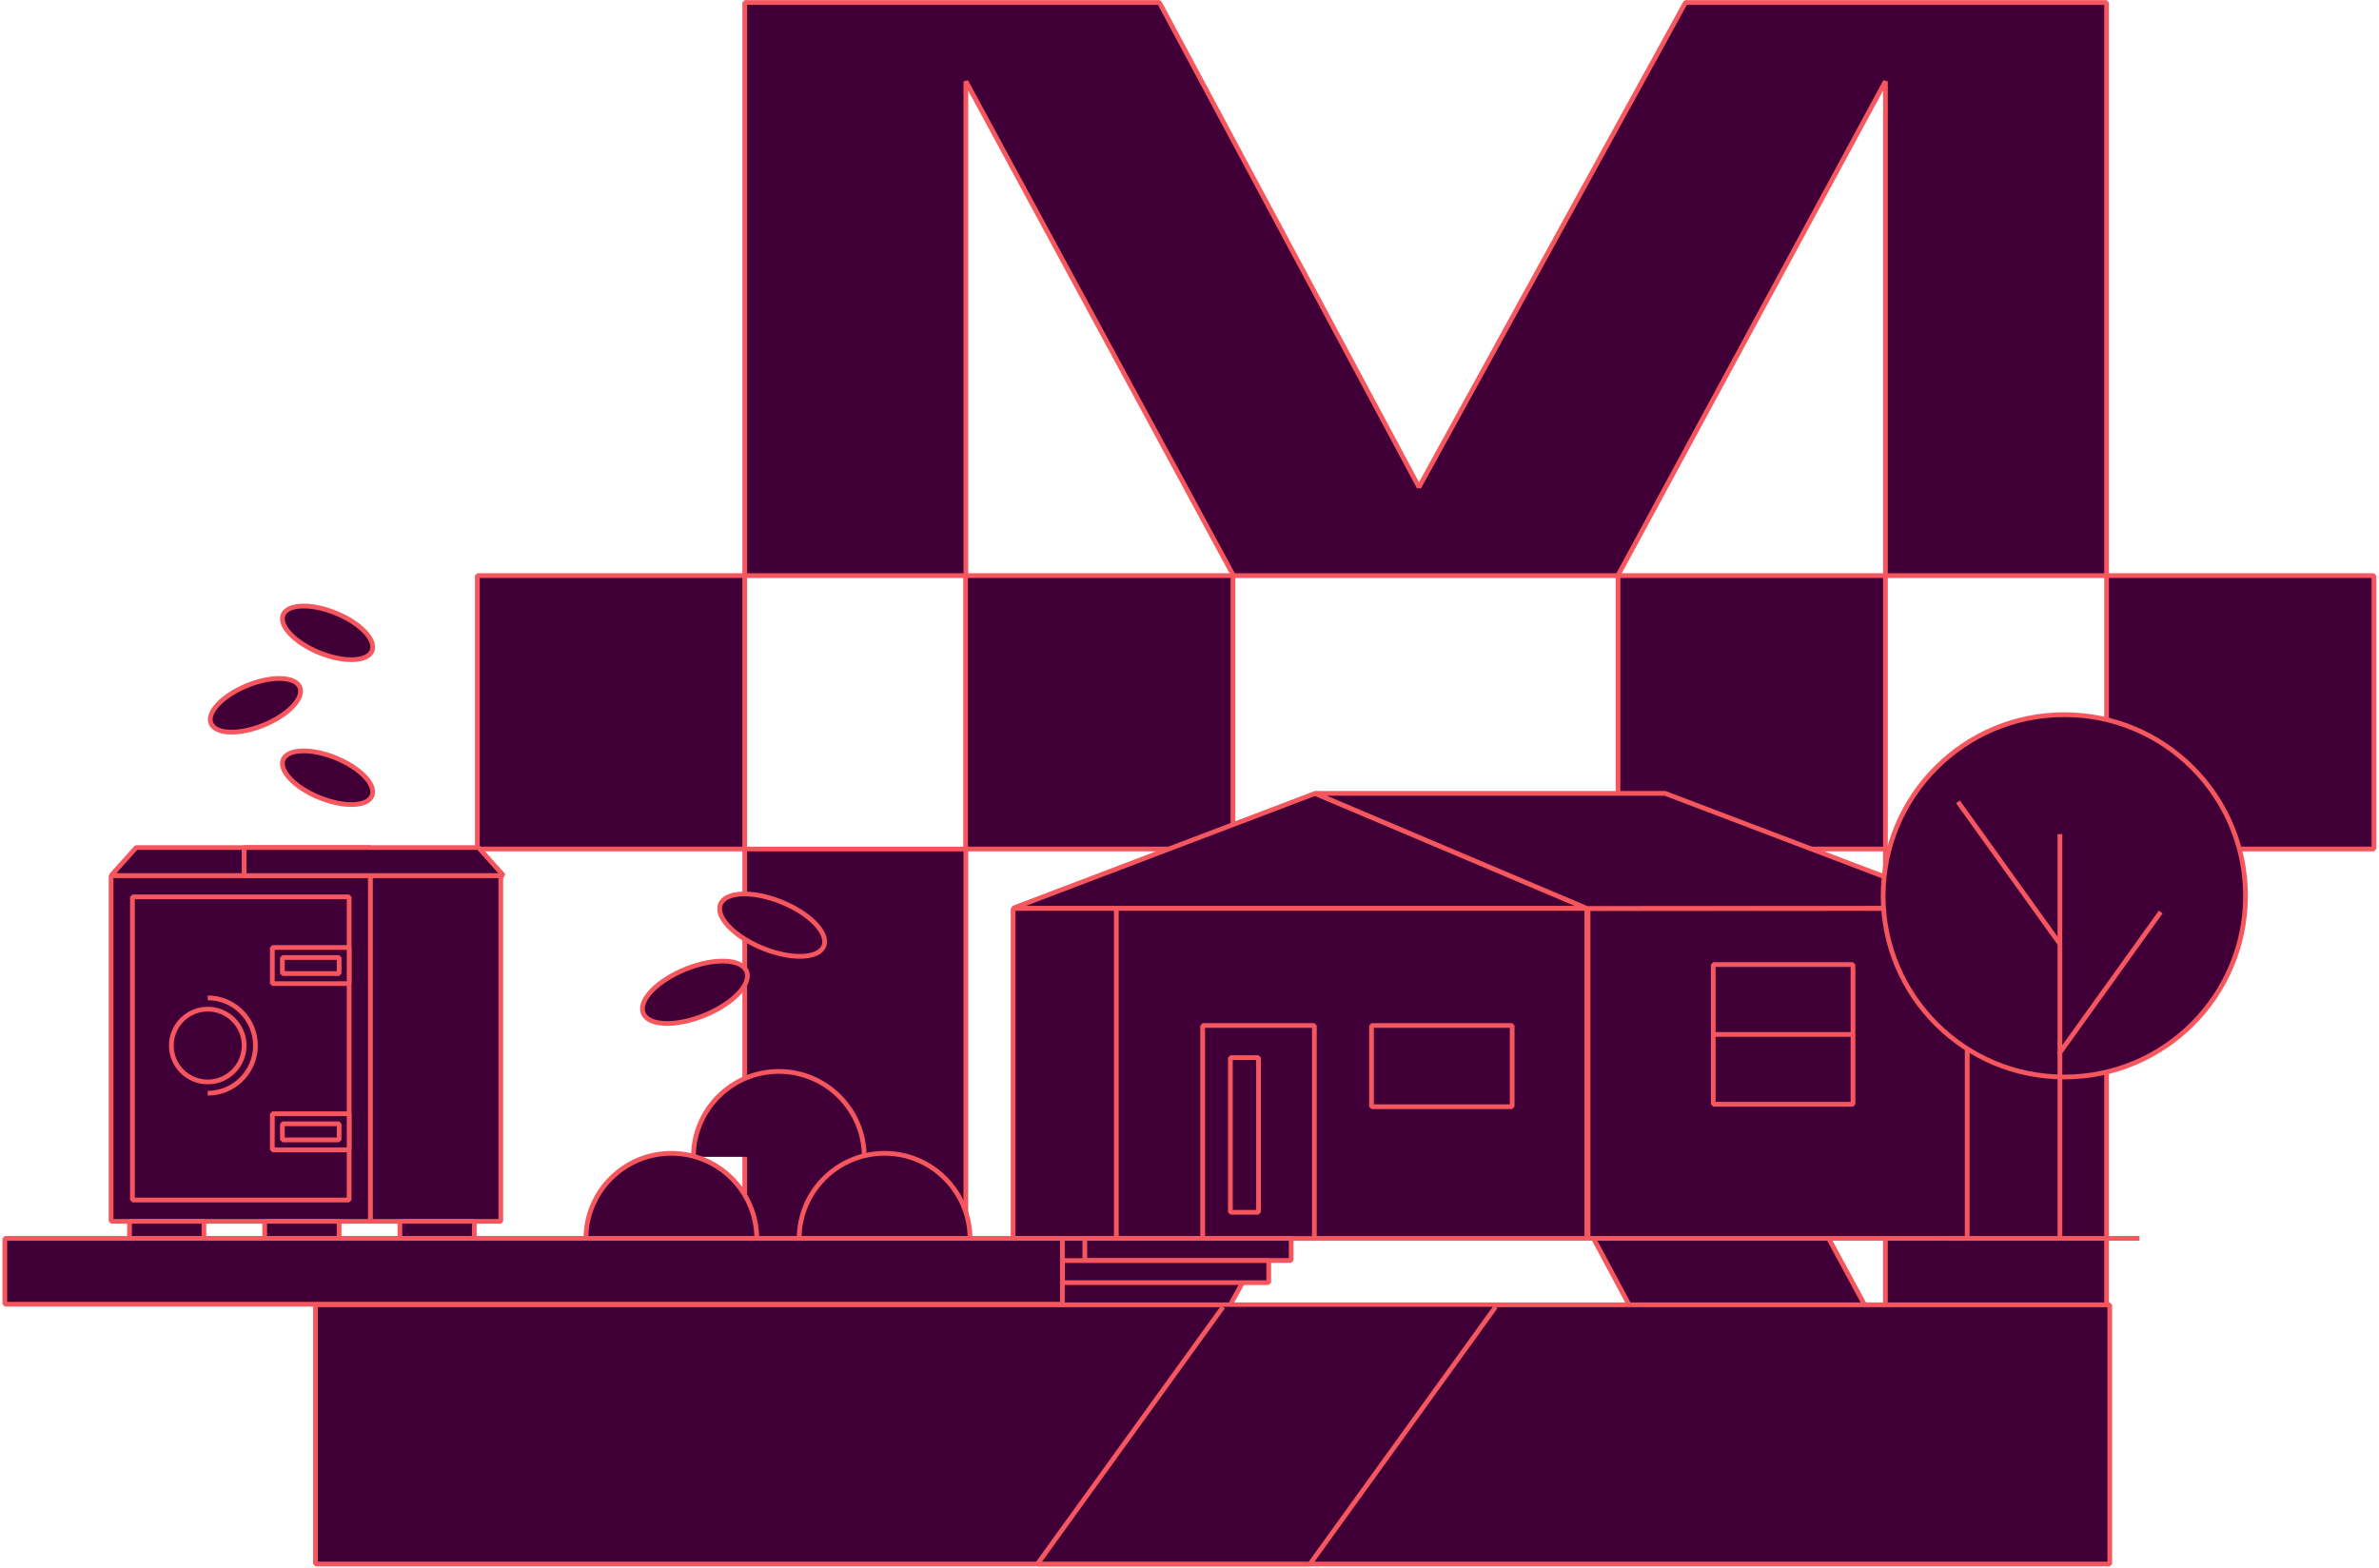 <svg width="754" height="497" viewBox="0 0 754 497" fill="none" xmlns="http://www.w3.org/2000/svg">
<g clip-path="url(#clip0_2058_27416)">
<path d="M603.719 0.795H597.572H534.199L449.734 154.414L367.452 0.795H306.123H299.976H236.039V182.459H306.123V25.783L390.939 182.459H512.756L597.572 25.776V182.459H667.656V0.795H603.719Z" fill="#400037" stroke="#F6575E" stroke-width="1.5" stroke-linejoin="bevel"/>
<path d="M597.565 269.127V425.803L512.756 269.127H390.939L306.117 425.803V269.127H236.039V450.792H299.969H306.117H369.489L453.954 297.172L536.237 450.792H597.565H603.719H667.656V269.127H597.565Z" fill="#400037" stroke="#F6575E" stroke-width="1.5" stroke-linejoin="bevel"/>
<path d="M390.78 182.459H306.033V269.12H390.78V182.459Z" fill="#400037" stroke="#F6575E" stroke-width="1.5" stroke-linejoin="bevel"/>
<path d="M236.032 182.459H151.285V269.12H236.032V182.459Z" fill="#400037" stroke="#F6575E" stroke-width="1.5" stroke-linejoin="bevel"/>
<path d="M752.403 182.459H667.656V269.12H752.403V182.459Z" fill="#400037" stroke="#F6575E" stroke-width="1.5" stroke-linejoin="bevel"/>
<path d="M597.565 182.459H512.818V269.12H597.565V182.459Z" fill="#400037" stroke="#F6575E" stroke-width="1.5" stroke-linejoin="bevel"/>
<path d="M502.938 392.554H321.088V287.954H362.887H502.938V392.554Z" fill="#400037" stroke="#F6575E" stroke-width="1.5" stroke-linejoin="bevel"/>
<path d="M623.483 392.554H503.318V287.954H530.936H623.483V392.554Z" fill="#400037" stroke="#F6575E" stroke-width="1.5" stroke-linejoin="bevel"/>
<path d="M353.814 392.554V287.954" stroke="#F6575E" stroke-width="1.5" stroke-linejoin="bevel"/>
<path d="M416.575 325.065H381.172V392.561H416.575V325.065Z" fill="#400037" stroke="#F6575E" stroke-width="1.5" stroke-linejoin="bevel"/>
<path d="M398.875 335.246H389.961V384.28H398.875V335.246Z" fill="#400037" stroke="#F6575E" stroke-width="1.5" stroke-linejoin="bevel"/>
<path d="M479.266 325.065H434.68V350.811H479.266V325.065Z" fill="#400037" stroke="#F6575E" stroke-width="1.5" stroke-linejoin="bevel"/>
<path d="M416.835 251.49L321.088 287.885H502.938L416.835 251.49Z" fill="#400037" stroke="#F6575E" stroke-width="1.5" stroke-linejoin="bevel"/>
<path d="M527.735 251.49H416.836L502.939 287.954L623.482 287.885L527.735 251.49Z" fill="#400037" stroke="#F6575E" stroke-width="1.5" stroke-linejoin="bevel"/>
<path d="M587.287 305.756H542.996V350.046H587.287V305.756Z" fill="#400037" stroke="#F6575E" stroke-width="1.5" stroke-linejoin="bevel"/>
<path d="M542.996 327.901H587.287" stroke="#F6575E" stroke-width="1.5" stroke-linejoin="bevel"/>
<path d="M409.216 392.554H343.812V399.548H409.216V392.554Z" fill="#400037" stroke="#F6575E" stroke-width="1.5" stroke-linejoin="bevel"/>
<path d="M402.118 399.583H336.715V406.577H402.118V399.583Z" fill="#400037" stroke="#F6575E" stroke-width="1.5" stroke-linejoin="bevel"/>
<path d="M654.267 341.393C685.982 341.393 711.692 315.683 711.692 283.968C711.692 252.253 685.982 226.543 654.267 226.543C622.552 226.543 596.842 252.253 596.842 283.968C596.842 315.683 622.552 341.393 654.267 341.393Z" fill="#400037" stroke="#F6575E" stroke-width="1.5" stroke-linejoin="bevel"/>
<path d="M652.869 264.418V392.554" stroke="#F6575E" stroke-width="1.5" stroke-linejoin="bevel"/>
<path d="M684.824 289.097L652.512 334.145" stroke="#F6575E" stroke-width="1.5" stroke-linejoin="bevel"/>
<path d="M620.551 254.168L652.87 299.216" stroke="#F6575E" stroke-width="1.5" stroke-linejoin="bevel"/>
<path d="M261.099 299.9C262.74 295.852 256.739 289.597 247.695 285.93C238.651 282.263 229.988 282.573 228.347 286.621C226.706 290.669 232.707 296.923 241.751 300.59C250.795 304.257 259.458 303.948 261.099 299.9Z" fill="#400037" stroke="#F6575E" stroke-width="1.5" stroke-linejoin="bevel"/>
<path d="M223.222 321.869C232.266 318.202 238.268 311.947 236.626 307.899C234.985 303.851 226.323 303.542 217.278 307.209C208.234 310.876 202.233 317.13 203.874 321.178C205.516 325.227 214.178 325.536 223.222 321.869Z" fill="#400037" stroke="#F6575E" stroke-width="1.5" stroke-linejoin="bevel"/>
<path d="M273.494 495.778H99.986V413.605H668.668V495.778H253.909" fill="#400037"/>
<path d="M273.494 495.778H99.986V413.605H668.668V495.778H253.909" stroke="#F6575E" stroke-width="1.5" stroke-linejoin="bevel"/>
<path d="M117.423 277.539H35.209V387.157H117.423V277.539Z" fill="#400037" stroke="#F6575E" stroke-width="1.5" stroke-linejoin="bevel"/>
<path d="M110.656 380.39V284.299H41.969V380.39H110.656Z" fill="#400037" stroke="#F6575E" stroke-width="1.5" stroke-linejoin="bevel"/>
<path d="M158.727 277.539H117.424V387.157H158.727V277.539Z" fill="#400037" stroke="#F6575E" stroke-width="1.5" stroke-linejoin="bevel"/>
<path d="M110.657 300.338H86.309V311.793H110.657V300.338Z" fill="#400037" stroke="#F6575E" stroke-width="1.5" stroke-linejoin="bevel"/>
<path d="M89.496 303.519V308.613H107.484V303.519H89.496Z" fill="#400037" stroke="#F6575E" stroke-width="1.5" stroke-linejoin="bevel"/>
<path d="M110.657 353.048H86.309V364.503H110.657V353.048Z" fill="#400037" stroke="#F6575E" stroke-width="1.5" stroke-linejoin="bevel"/>
<path d="M89.496 356.228V361.322H107.484V356.228H89.496Z" fill="#400037" stroke="#F6575E" stroke-width="1.5" stroke-linejoin="bevel"/>
<path d="M65.844 316.302C74.18 316.302 80.961 323.082 80.961 331.419C80.961 339.755 74.18 346.536 65.844 346.536" fill="#400037"/>
<path d="M65.844 316.302C74.18 316.302 80.961 323.082 80.961 331.419C80.961 339.755 74.18 346.536 65.844 346.536" stroke="#F6575E" stroke-width="1.5" stroke-linejoin="bevel"/>
<path d="M65.842 342.956C72.214 342.956 77.379 337.791 77.379 331.419C77.379 325.047 72.214 319.881 65.842 319.881C59.47 319.881 54.305 325.047 54.305 331.419C54.305 337.791 59.47 342.956 65.842 342.956Z" fill="#400037" stroke="#F6575E" stroke-width="1.5" stroke-linejoin="bevel"/>
<path d="M117.423 277.539H35.209L43.16 268.666H117.423V277.539Z" fill="#400037" stroke="#F6575E" stroke-width="1.5" stroke-linejoin="bevel"/>
<path d="M77.381 277.539H159.595L151.644 268.666H77.381V277.539Z" fill="#400037" stroke="#F6575E" stroke-width="1.5" stroke-linejoin="bevel"/>
<path d="M64.631 387.157H41.047V392.547H64.631V387.157Z" fill="#400037" stroke="#F6575E" stroke-width="1.5" stroke-linejoin="bevel"/>
<path d="M107.477 387.157H83.893V392.547H107.477V387.157Z" fill="#400037" stroke="#F6575E" stroke-width="1.5" stroke-linejoin="bevel"/>
<path d="M150.322 387.157H126.738V392.547H150.322V387.157Z" fill="#400037" stroke="#F6575E" stroke-width="1.5" stroke-linejoin="bevel"/>
<path d="M83.513 229.875C91.293 226.72 96.455 221.342 95.043 217.861C93.632 214.38 86.182 214.115 78.402 217.269C70.623 220.423 65.46 225.802 66.872 229.283C68.283 232.764 75.734 233.029 83.513 229.875Z" fill="#400037" stroke="#F6575E" stroke-width="1.5" stroke-linejoin="bevel"/>
<path d="M117.903 252.241C119.314 248.76 114.152 243.381 106.373 240.227C98.593 237.073 91.143 237.338 89.731 240.819C88.32 244.3 93.482 249.679 101.262 252.833C109.041 255.987 116.491 255.722 117.903 252.241Z" fill="#400037" stroke="#F6575E" stroke-width="1.5" stroke-linejoin="bevel"/>
<path d="M117.903 206.322C119.314 202.841 114.152 197.462 106.373 194.308C98.593 191.154 91.143 191.419 89.731 194.9C88.32 198.381 93.482 203.759 101.262 206.914C109.041 210.068 116.492 209.803 117.903 206.322Z" fill="#400037" stroke="#F6575E" stroke-width="1.5" stroke-linejoin="bevel"/>
<path d="M219.779 366.705C219.779 351.754 231.902 339.631 246.853 339.631C261.805 339.631 273.928 351.754 273.928 366.705" fill="#400037"/>
<path d="M219.779 366.705C219.779 351.754 231.902 339.631 246.853 339.631C261.805 339.631 273.928 351.754 273.928 366.705" stroke="#F6575E" stroke-width="1.5" stroke-linejoin="bevel"/>
<path d="M185.705 392.664C185.705 377.713 197.828 365.59 212.779 365.59C227.731 365.59 239.853 377.713 239.853 392.664" fill="#400037"/>
<path d="M185.705 392.664C185.705 377.713 197.828 365.59 212.779 365.59C227.731 365.59 239.853 377.713 239.853 392.664" stroke="#F6575E" stroke-width="1.5" stroke-linejoin="bevel"/>
<path d="M253.289 392.664C253.289 377.713 265.412 365.59 280.363 365.59C295.315 365.59 307.437 377.713 307.437 392.664" fill="#400037"/>
<path d="M253.289 392.664C253.289 377.713 265.412 365.59 280.363 365.59C295.315 365.59 307.437 377.713 307.437 392.664" stroke="#F6575E" stroke-width="1.5" stroke-linejoin="bevel"/>
<path d="M474.001 414.273L415.165 495.778H328.793L387.629 414.273" fill="#400037"/>
<path d="M474.001 414.273L415.165 495.778H328.793L387.629 414.273" stroke="#F6575E" stroke-width="1.5" stroke-linejoin="bevel"/>
<path d="M324.551 392.664H61.664" stroke="#F6575E" stroke-width="1.5" stroke-linejoin="bevel"/>
<path d="M617.48 392.554H678.086" stroke="#F6575E" stroke-width="1.5" stroke-linejoin="bevel"/>
<path d="M336.715 392.547H1.52V413.412H336.715V392.547Z" fill="#400037" stroke="#F6575E" stroke-width="1.5" stroke-linejoin="bevel"/>
</g>
<defs>
<clipPath id="clip0_2058_27416">
<rect width="753" height="497" fill="white" transform="translate(0.195)"/>
</clipPath>
</defs>
</svg>

